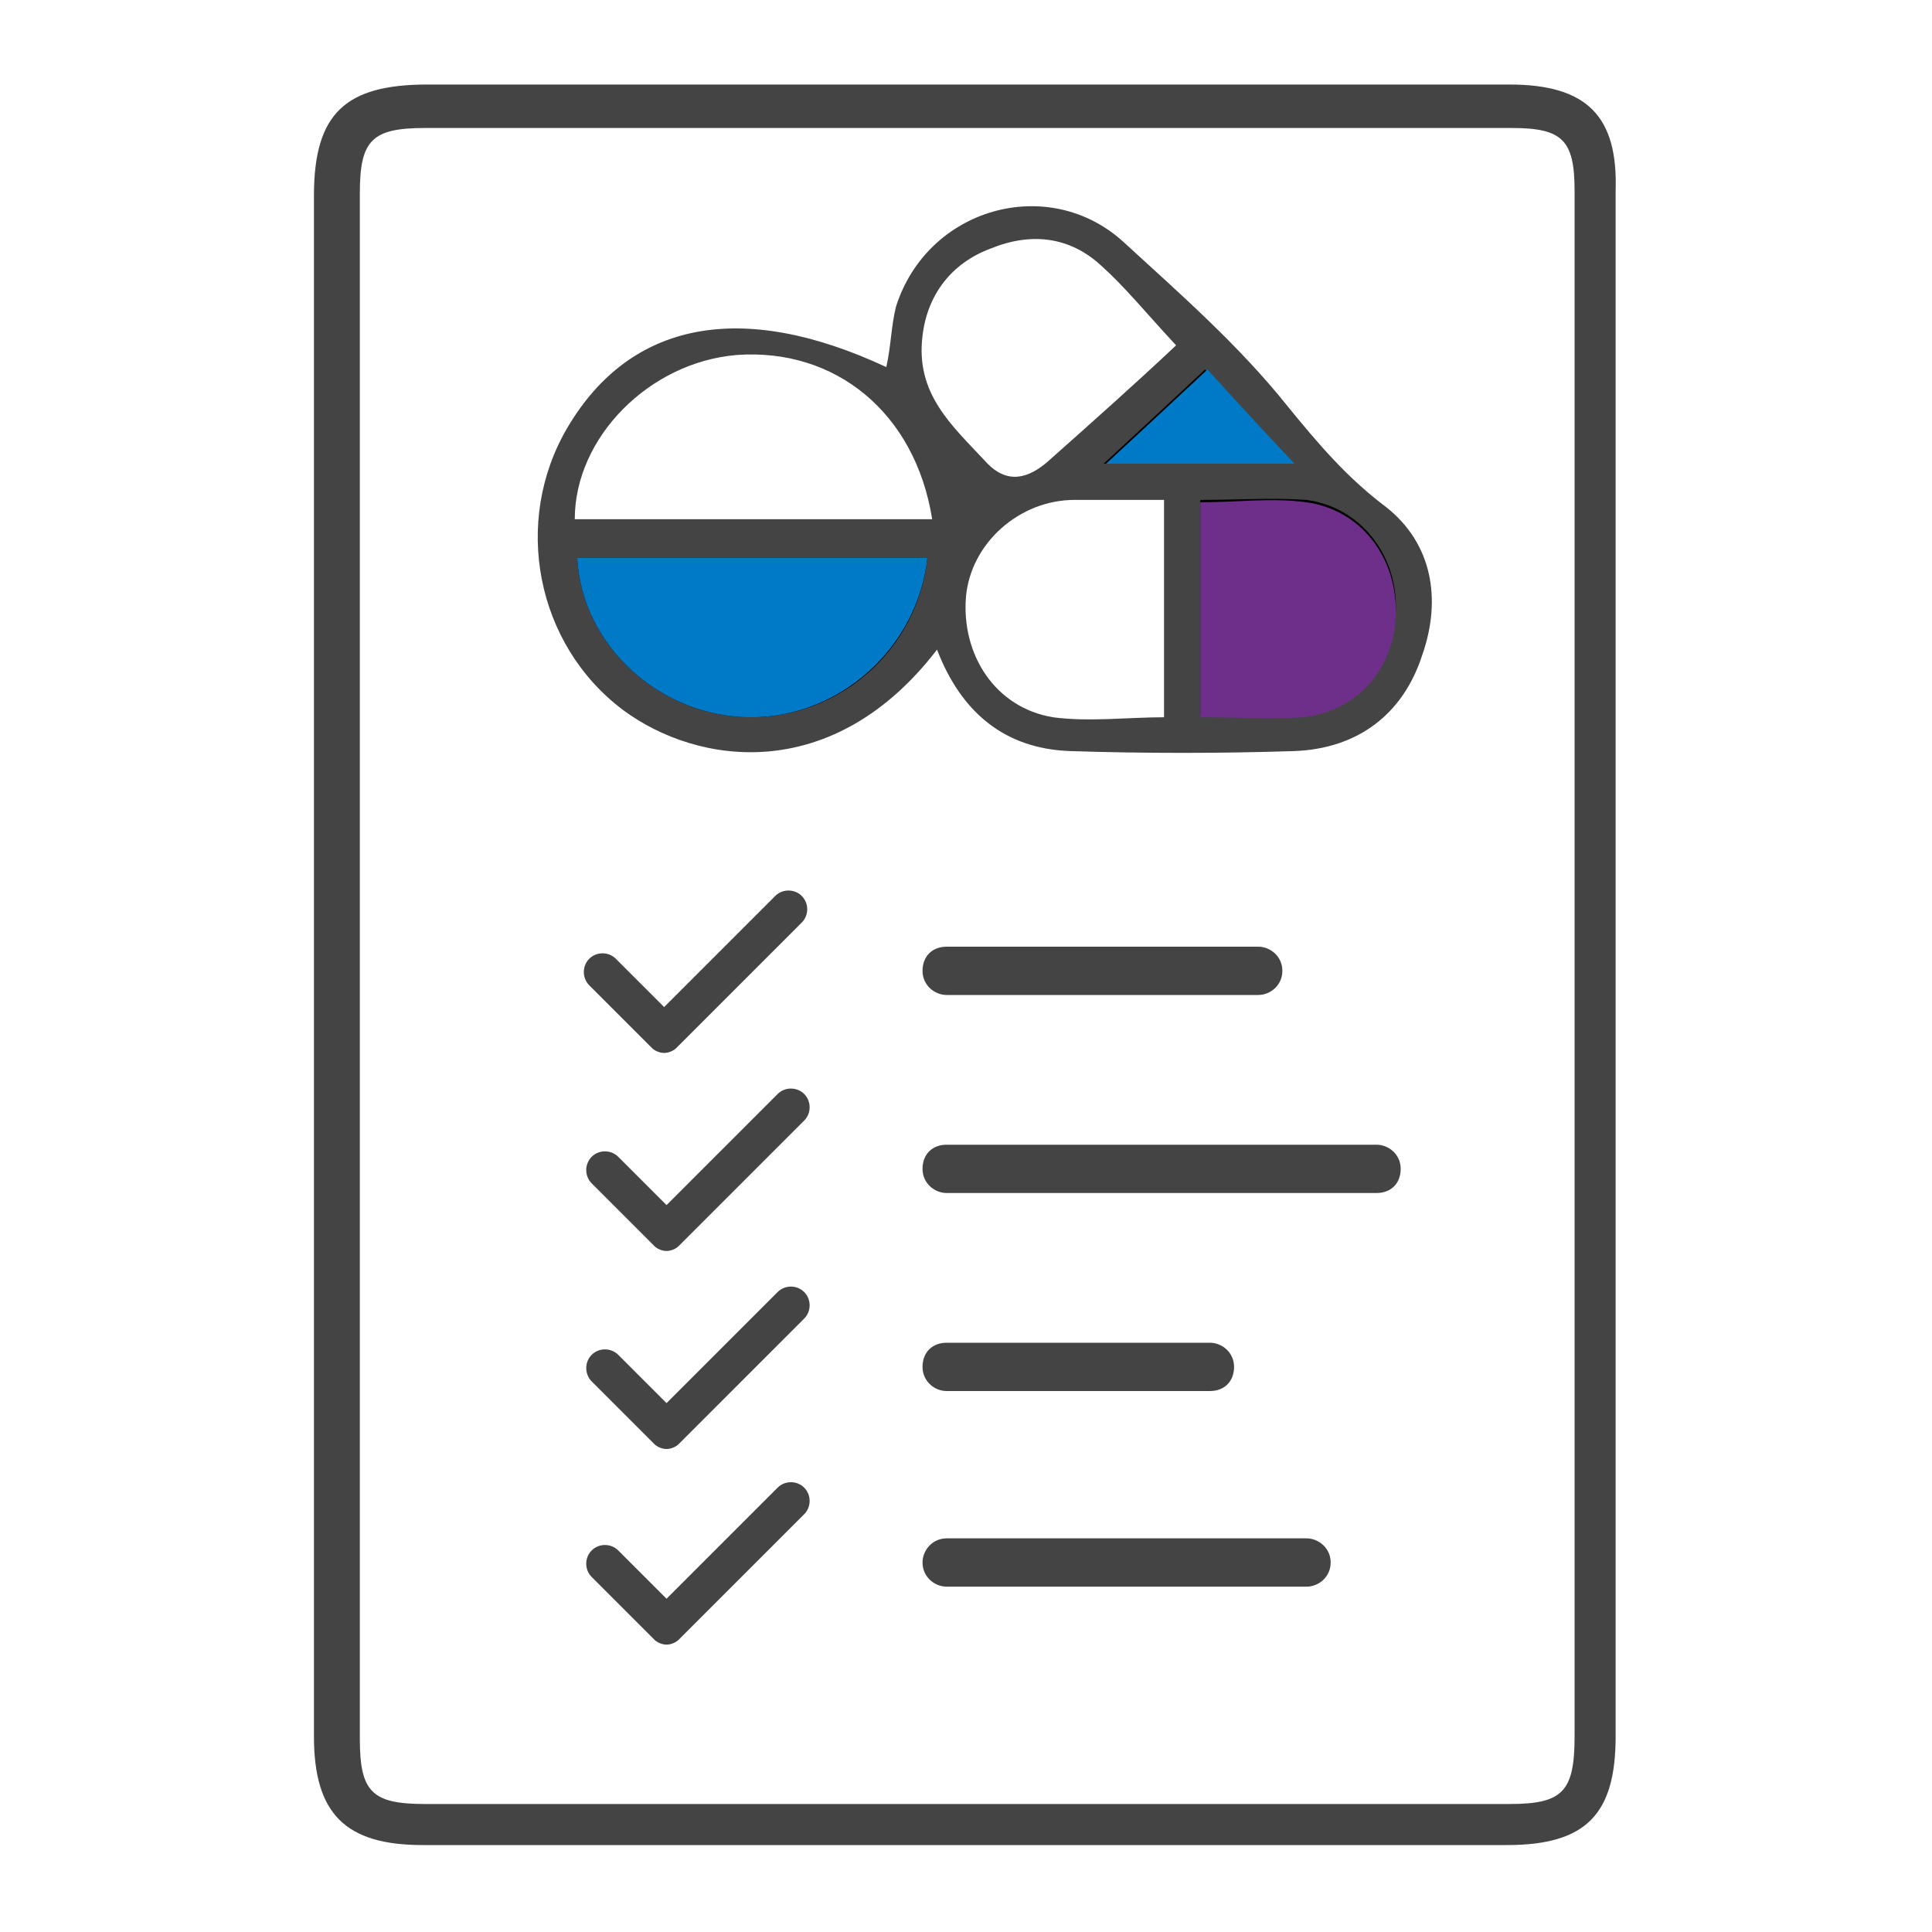 <?xml version="1.0" encoding="utf-8"?>
<!-- Generator: Adobe Illustrator 27.2.0, SVG Export Plug-In . SVG Version: 6.00 Build 0)  -->
<svg version="1.1" id="Layer_2_00000129923965842851361400000015674490100533467276_"
	 xmlns="http://www.w3.org/2000/svg" xmlns:xlink="http://www.w3.org/1999/xlink" x="0px" y="0px" viewBox="0 0 80 80"
	 style="enable-background:new 0 0 80 80;" xml:space="preserve">
<style type="text/css">
	.st0{fill:#444444;}
	.st1{fill:none;}
	.st2{fill:#0079C7;}
	.st3{fill:#6D2F89;}
</style>
<g>
	<path class="st0" d="M57.4,21c-1.6-1.2-2.8-2.6-4.1-4.2c-2-2.5-4.4-4.6-6.8-6.8c-3.1-2.8-8.1-1.4-9.4,2.7c-0.2,0.8-0.2,1.6-0.4,2.5
		c-6-2.8-10.6-1.9-13.2,2.5c-2.3,3.9-1.3,9,2.3,11.7c3.1,2.3,8.7,3.1,13-2.5c1,2.6,2.8,4.1,5.5,4.2c3.1,0.1,6.2,0.1,9.3,0
		c2.6-0.1,4.5-1.5,5.3-4C59.7,24.8,59.3,22.5,57.4,21z M23.8,21.5c0-3.4,3.1-6.5,6.7-6.8c4.1-0.3,7.4,2.4,8.1,6.8
		C33.6,21.5,28.7,21.5,23.8,21.5z M48.2,29.7c-1.5,0-3.1,0.2-4.6,0c-2.4-0.4-3.8-2.6-3.6-5c0.2-2.2,2.2-4,4.5-4c1.2,0,2.3,0,3.7,0
		C48.2,23.8,48.2,26.7,48.2,29.7z M43.4,19.1c-0.8,0.7-1.7,1-2.6,0c-1.4-1.5-2.9-2.8-2.6-5.2c0.2-1.7,1.2-3,2.8-3.6
		c1.7-0.7,3.3-0.5,4.6,0.7c1,0.9,1.8,1.9,3.1,3.3C47,15.9,45.2,17.5,43.4,19.1z"/>
	<path class="st1" d="M30.4,14.7c-3.6,0.3-6.7,3.4-6.7,6.8c4.9,0,9.8,0,14.7,0C37.9,17.2,34.5,14.4,30.4,14.7z"/>
	<path class="st1" d="M44.5,20.7c-2.4,0-4.3,1.8-4.5,4c-0.2,2.4,1.2,4.6,3.6,5c1.5,0.2,3,0,4.6,0c0-3,0-5.9,0-9
		C46.9,20.7,45.7,20.7,44.5,20.7z"/>
	<path d="M31.1,29.7c-3.7,0-7-2.9-7.2-6.6c4.8,0,9.6,0,14.5,0C38,26.9,34.8,29.7,31.1,29.7z"/>
	<path d="M45.7,19.2c1.3-1.2,2.7-2.5,4.2-3.9c1,1,2.2,2.3,3.6,3.9C50.6,19.2,48.1,19.2,45.7,19.2z"/>
	<path d="M54,29.6c-1.4,0.2-2.8,0-4.3,0c0-3,0-5.9,0-8.9c1.5,0,3-0.1,4.4,0c2.2,0.3,3.7,2.2,3.7,4.4C57.8,27.5,56.3,29.3,54,29.6z"
		/>
	<path class="st2" d="M31.1,29.7c3.7,0,6.9-2.9,7.3-6.6c-4.9,0-9.7,0-14.5,0C24.1,26.8,27.4,29.7,31.1,29.7z"/>
	<path class="st3" d="M54.1,20.8c-1.4-0.2-2.9,0-4.4,0c0,3,0,5.8,0,8.9c1.5,0,2.9,0.1,4.3,0c2.3-0.3,3.8-2.1,3.8-4.4
		C57.8,23,56.3,21.1,54.1,20.8z"/>
	<path class="st2" d="M53.6,19.2c-1.5-1.6-2.7-2.9-3.6-3.9c-1.5,1.4-2.9,2.7-4.2,3.9C48.1,19.2,50.6,19.2,53.6,19.2z"/>
	<g>
		<path class="st0" d="M62.5,3.5c-14.9,0-29.9,0-44.8,0c-3.4,0-4.7,1.2-4.7,4.6l0,22.2l0,9.5l0,6.9c0,8.4,0,16.8,0,25.2
			c0,3.2,1.3,4.5,4.5,4.5h44.9c3.3,0,4.5-1.3,4.5-4.5c0-21.3,0-42.7,0-64C67,4.8,65.7,3.5,62.5,3.5z M65.2,32.7l0,39.2
			c0,2.3-0.5,2.8-2.7,2.8c-15,0-30,0-44.9,0c-2.2,0-2.7-0.5-2.7-2.7c0-21.3,0-42.6,0-64c0-2.2,0.5-2.7,2.7-2.7c7.5,0,15,0,22.5,0
			s15,0,22.5,0c2.1,0,2.6,0.5,2.6,2.6C65.2,16.2,65.2,24.5,65.2,32.7z"/>
		<path class="st0" d="M52.1,41.2H39.2c-0.5,0-1-0.4-1-1s0.4-1,1-1h12.9c0.5,0,1,0.4,1,1S52.6,41.2,52.1,41.2z"/>
		<path class="st0" d="M54.1,65.7H39.2c-0.5,0-1-0.4-1-1c0-0.5,0.4-1,1-1h14.9c0.5,0,1,0.4,1,1C55.1,65.3,54.6,65.7,54.1,65.7z"/>
		<path class="st0" d="M57,49.4H39.2c-0.5,0-1-0.4-1-1s0.4-1,1-1H57c0.5,0,1,0.4,1,1S57.6,49.4,57,49.4z"/>
		<path class="st0" d="M50.1,57.6H39.2c-0.5,0-1-0.4-1-1s0.4-1,1-1h10.9c0.5,0,1,0.4,1,1S50.7,57.6,50.1,57.6z"/>
		<g>
			<path class="st0" d="M27,43.4c0.1,0.1,0.3,0.2,0.5,0.2s0.4-0.1,0.5-0.2l5.2-5.2c0.3-0.3,0.3-0.8,0-1.1c-0.3-0.3-0.8-0.3-1.1,0
				l-4.6,4.6l-2-2c-0.3-0.3-0.8-0.3-1.1,0c-0.3,0.3-0.3,0.8,0,1.1L27,43.4z"/>
			<path class="st0" d="M32.2,61.6l-4.6,4.6l-2-2c-0.3-0.3-0.8-0.3-1.1,0c-0.3,0.3-0.3,0.8,0,1.1l2.6,2.6c0.1,0.1,0.3,0.2,0.5,0.2
				s0.4-0.1,0.5-0.2l5.2-5.2c0.3-0.3,0.3-0.8,0-1.1C33,61.3,32.5,61.3,32.2,61.6z"/>
			<path class="st0" d="M32.2,45.3l-4.6,4.6l-2-2c-0.3-0.3-0.8-0.3-1.1,0c-0.3,0.3-0.3,0.8,0,1.1l2.6,2.6c0.1,0.1,0.3,0.2,0.5,0.2
				s0.4-0.1,0.5-0.2l5.2-5.2c0.3-0.3,0.3-0.8,0-1.1C33,45,32.5,45,32.2,45.3z"/>
			<path class="st0" d="M32.2,53.5l-4.6,4.6l-2-2c-0.3-0.3-0.8-0.3-1.1,0c-0.3,0.3-0.3,0.8,0,1.1l2.6,2.6c0.1,0.1,0.3,0.2,0.5,0.2
				s0.4-0.1,0.5-0.2l5.2-5.2c0.3-0.3,0.3-0.8,0-1.1C33,53.2,32.5,53.2,32.2,53.5z"/>
		</g>
	</g>
</g>
</svg>
